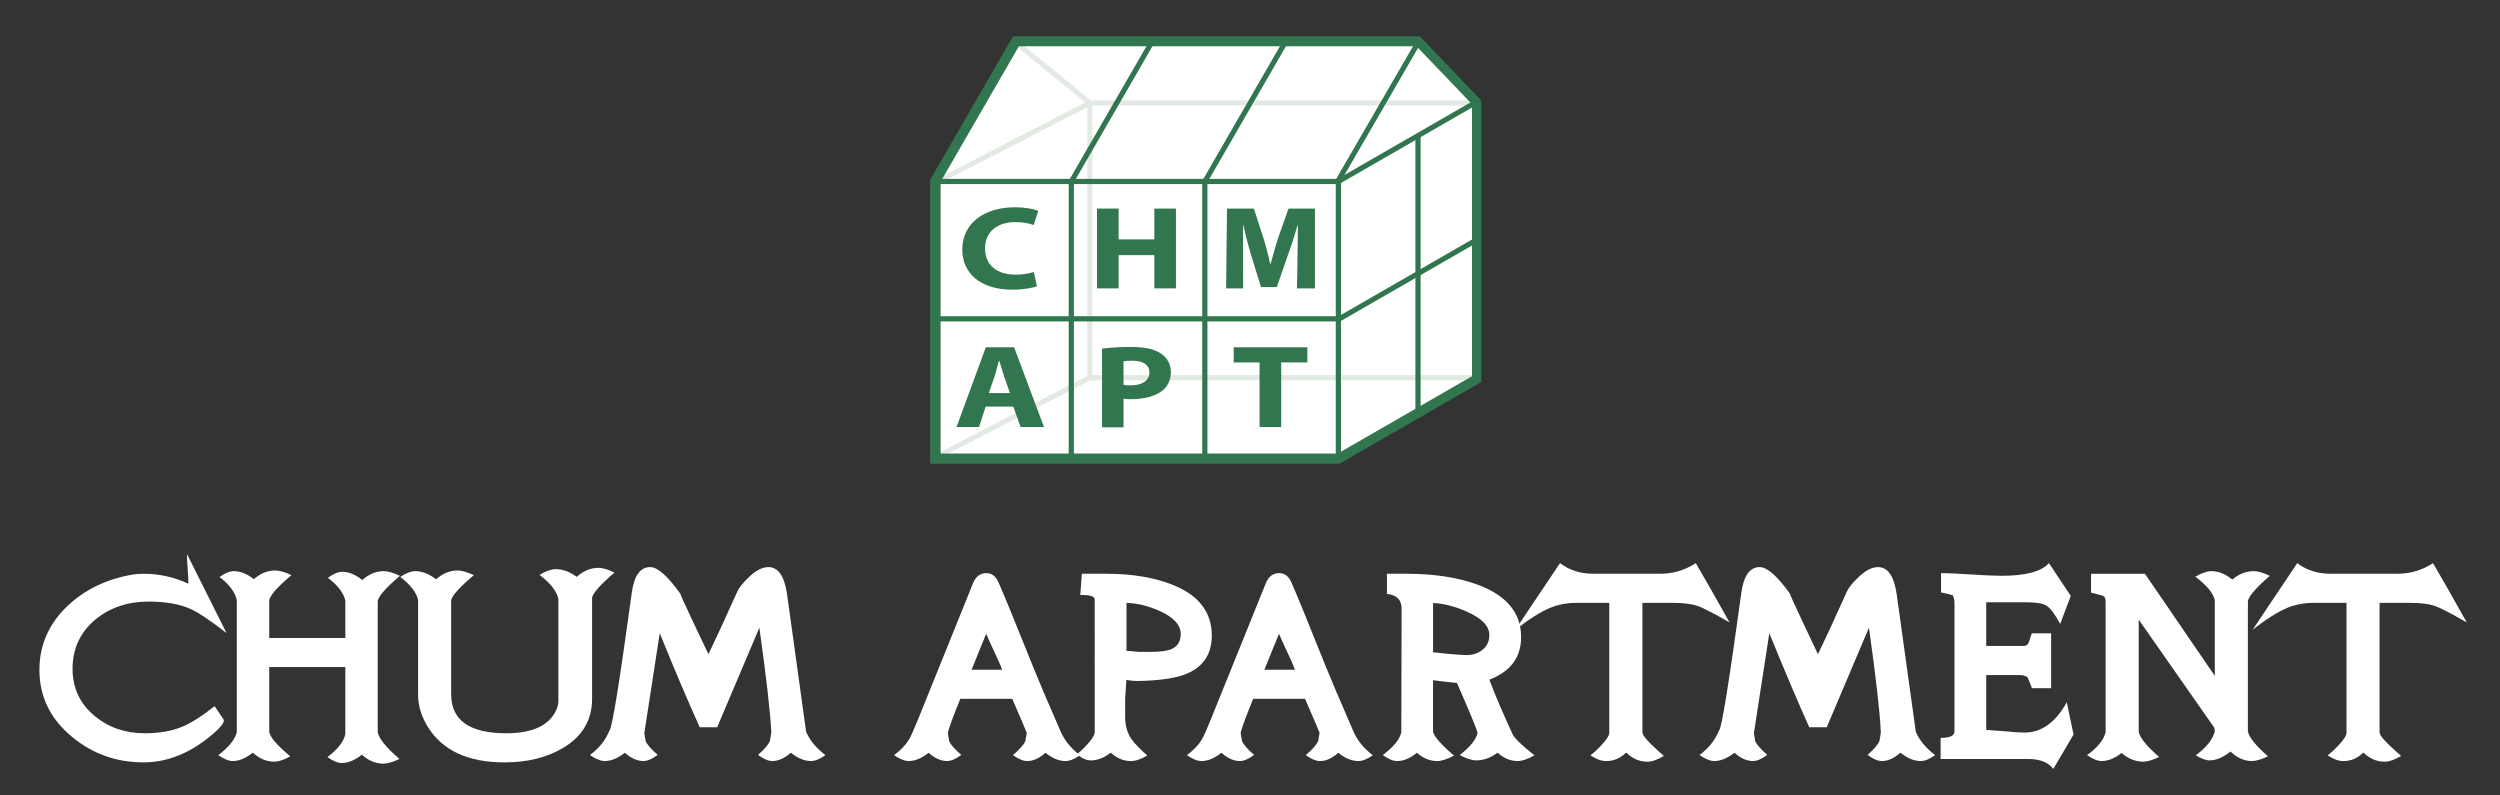 <?xml version="1.0" encoding="utf-8"?>
<!-- Generator: Adobe Illustrator 16.0.3, SVG Export Plug-In . SVG Version: 6.00 Build 0)  -->
<!DOCTYPE svg PUBLIC "-//W3C//DTD SVG 1.1//EN" "http://www.w3.org/Graphics/SVG/1.1/DTD/svg11.dtd">
<svg version="1.1" id="レイヤー_1" xmlns="http://www.w3.org/2000/svg" xmlns:xlink="http://www.w3.org/1999/xlink" x="0px"
	 y="0px" width="330px" height="105px" viewBox="0 -3.15 330 105" enable-background="new 0 -3.15 330 105" xml:space="preserve">
<rect x="0" y="-3.15" width="330" height="105" fill="#333333" stroke="none"/>
<polygon fill="#FFFFFF" points="186.951,2.27 134.066,2.27 123.396,20.739 123.396,57.451 176.634,57.451 194.917,46.923 
	194.917,10.363 187.169,2.27 "/>
<g opacity="0.2">
	<g>
		<g>
			<defs>
				<rect id="SVGID_1_" x="123.442" y="2.328" width="71.228" height="55"/>
			</defs>
			<clipPath id="SVGID_2_">
				<use xlink:href="#SVGID_1_"  overflow="visible"/>
			</clipPath>
			<path clip-path="url(#SVGID_2_)" fill="#759775" d="M134.079,2.878c0,0,9.185,7.523,9.429,7.725v35.886
				c-0.364,0.189-19.88,10.271-19.88,10.271l0.314,0.608l20.252-10.462V10.278l-9.68-7.93L134.079,2.878z"/>
		</g>
		<g>
			<defs>
				<rect id="SVGID_3_" x="123.442" y="2.328" width="71.228" height="55"/>
			</defs>
			<clipPath id="SVGID_4_">
				<use xlink:href="#SVGID_3_"  overflow="visible"/>
			</clipPath>
			<path clip-path="url(#SVGID_4_)" fill="#759775" d="M143.851,10.097h-0.084L123.627,20.5l0.315,0.61
				c0,0,19.845-10.251,19.992-10.327h50.735v-0.687L143.851,10.097L143.851,10.097z"/>
		</g>
		<g>
			<defs>
				<rect id="SVGID_5_" x="123.442" y="2.328" width="71.228" height="55"/>
			</defs>
			<clipPath id="SVGID_6_">
				<use xlink:href="#SVGID_5_"  overflow="visible"/>
			</clipPath>
			<rect x="143.851" y="46.355" clip-path="url(#SVGID_6_)" fill="#759775" width="50.818" height="0.686"/>
		</g>
		<g>
			<defs>
				<rect id="SVGID_7_" x="123.442" y="2.328" width="71.228" height="55"/>
			</defs>
			<clipPath id="SVGID_8_">
				<use xlink:href="#SVGID_7_"  overflow="visible"/>
			</clipPath>
			<rect x="123.442" y="20.805" clip-path="url(#SVGID_8_)" fill="#759775" width="0.686" height="36.259"/>
		</g>
	</g>
</g>
<path fill="#31764E" d="M187.433,1.657h-53.72l-10.931,18.917v37.489H176.8l18.73-10.784V10.116L187.433,1.657z M186.977,2.955
	c0.774,0.812,7.021,7.335,7.327,7.653v35.905c-0.762,0.437-17.576,10.12-17.73,10.208h-52.446V20.897
	c0.091-0.156,10.173-17.605,10.366-17.941L186.977,2.955L186.977,2.955z"/>
<rect x="123.784" y="38.592" fill="#31764E" width="52.879" height="0.686"/>
<rect x="146.324" y="1.208" transform="matrix(0.866 0.5 -0.5 0.866 25.547 -71.823)" fill="#31764E" width="0.687" height="21.01"/>
<rect x="163.946" y="1.207" transform="matrix(0.866 0.5 -0.5 0.866 27.911 -80.642)" fill="#31764E" width="0.687" height="21.01"/>
<rect x="123.784" y="20.462" fill="#31764E" width="52.879" height="0.686"/>
<path fill="#31764E" d="M176.494,20.507l-0.173,0.101v36.457h0.687V21.003c0.338-0.193,17.832-10.267,17.832-10.267l-0.342-0.593
	L176.494,20.507z"/>
<rect x="185.315" y="23.364" transform="matrix(0.499 0.867 -0.867 0.499 122.347 -144.012)" fill="#31764E" width="0.686" height="20.774"/>
<rect x="181.582" y="1.211" transform="matrix(0.865 0.501 -0.501 0.865 30.352 -89.574)" fill="#31764E" width="0.686" height="21.009"/>
<rect x="158.695" y="20.805" fill="#31764E" width="0.686" height="36.259"/>
<rect x="141.069" y="20.805" fill="#31764E" width="0.686" height="36.259"/>
<rect x="123.442" y="20.805" fill="#31764E" width="0.686" height="36.259"/>
<rect x="186.832" y="14.753" fill="#31764E" width="0.687" height="36.258"/>
<path fill="#31764E" d="M136.877,34.634c-0.506,0.204-1.707,0.453-3.229,0.453c-4.375,0-6.628-2.279-6.628-5.296
	c0-3.595,3.08-5.58,6.911-5.58c1.483,0,2.609,0.249,3.117,0.47l-0.602,1.874c-0.563-0.203-1.372-0.391-2.404-0.391
	c-2.253,0-4.017,1.143-4.017,3.502c0,2.108,1.501,3.438,4.036,3.438c0.883,0,1.822-0.143,2.403-0.346L136.877,34.634z"/>
<polygon fill="#31764E" points="147.659,24.383 147.659,28.448 152.371,28.448 152.371,24.383 155.224,24.383 155.224,34.916 
	152.371,34.916 152.371,30.526 147.659,30.526 147.659,34.916 144.804,34.916 144.804,24.383 "/>
<path fill="#31764E" d="M171.326,26.554h-0.033c-0.387,1.347-0.873,2.847-1.328,4.078l-1.432,4.112h-2.08l-1.258-4.063
	c-0.386-1.25-0.768-2.735-1.065-4.128h-0.033c-0.055,1.423,0.001,8.362,0.001,8.362h-2.251l0.116-10.533h3.546l1.152,3.532
	c0.385,1.202,0.735,2.517,0.998,3.75h0.069c0.313-1.218,0.715-2.593,1.118-3.782l1.238-3.5h3.492l-0.002,10.533h-2.375
	C171.201,34.916,171.326,28.103,171.326,26.554"/>
<path fill="#31764E" d="M130.109,50.519l-0.882,2.705h-2.967l3.869-10.534h3.735l3.943,10.534h-3.08l-0.976-2.705H130.109z
	 M133.319,48.738l-0.789-2.234c-0.205-0.625-0.43-1.422-0.619-2.031h-0.055c-0.171,0.625-0.376,1.42-0.565,2.031l-0.768,2.234
	H133.319z"/>
<path fill="#31764E" d="M145.471,42.871c0.882-0.126,2.121-0.221,3.867-0.221c1.765,0,3.042,0.282,3.887,0.86
	c0.807,0.515,1.332,1.39,1.332,2.422c0,1.046-0.393,1.923-1.145,2.501c-0.976,0.751-2.441,1.111-4.131,1.111
	c-0.374,0-0.714-0.018-0.976-0.063v3.78h-2.834V42.871z M148.306,47.653c0.245,0.047,0.545,0.063,0.958,0.063
	c1.522,0,2.46-0.641,2.46-1.704c0-0.969-0.79-1.546-2.235-1.546c-0.581,0-0.975,0.031-1.183,0.077V47.653z"/>
<polygon fill="#31764E" points="166.264,44.691 162.849,44.691 162.849,42.69 172.574,42.69 172.574,44.691 169.119,44.691 
	169.119,53.224 166.264,53.224 "/>
<path fill="#FFFFFF" d="M29.898,80.41c-2.128-1.646-3.712-2.72-4.77-3.188c-1.456-0.644-3.288-0.964-5.51-0.964
	c-2.743,0-5.069,0.781-6.984,2.333c-2.042,1.686-3.057,3.866-3.057,6.544c0,2.529,0.971,4.615,2.924,6.23
	c1.826,1.514,4.027,2.276,6.607,2.276c1.924,0,3.589-0.288,4.972-0.875c1.157-0.476,2.578-1.378,4.25-2.701l1.157,1.714
	c0.037,0.053,0.061,0.111,0.061,0.178c0,0.362-0.476,0.949-1.437,1.773c-2.906,2.501-5.971,3.754-9.171,3.754
	c-3.583,0-6.723-1.127-9.431-3.367c-2.869-2.369-4.306-5.31-4.306-8.836c0-3.306,1.258-6.138,3.759-8.492
	c2.282-2.135,5.111-3.498,8.5-4.086c0.449-0.074,0.964-0.115,1.532-0.115c2.038,0,4.008,0.445,5.898,1.326
	c-0.018-0.015-0.025-0.027-0.025-0.041c0-0.424-0.033-1.076-0.096-1.942c-0.06-0.88-0.095-1.533-0.095-1.957L29.898,80.41z"/>
<path fill="#FFFFFF" d="M52.787,72.86c-1.814,1.537-2.783,2.642-2.927,3.313v17.333c0.17,0.856,1.122,2.026,2.873,3.526
	c-0.875,0.414-1.576,0.619-2.126,0.619c-1.015,0-1.965-0.388-2.843-1.18c-0.929,0.732-1.81,1.095-2.641,1.095
	c-0.543,0-1.173-0.261-1.9-0.78c1.353-1.021,2.143-2.031,2.359-3.023v-8.857H35.54v8.572c0.126,0.699,1.058,1.771,2.779,3.214
	c-0.855,0.468-1.56,0.698-2.115,0.698c-1.015,0-1.958-0.398-2.836-1.189c-0.925,0.739-1.809,1.106-2.636,1.106
	c-0.543,0-1.183-0.271-1.921-0.776c1.399-1.066,2.216-2.078,2.447-3.033V76.065c-0.231-1.058-0.994-2.077-2.287-3.046
	c0.722-0.518,1.355-0.777,1.898-0.777c0.852,0,1.733,0.346,2.636,1.053c0.876-0.758,1.824-1.142,2.837-1.142
	c0.551,0,1.266,0.204,2.131,0.618c-1.812,1.528-2.783,2.618-2.933,3.289v5.002h10.042v-4.939c-0.228-1.021-1.002-2.022-2.301-3
	c0.724-0.535,1.358-0.797,1.9-0.797c0.86,0,1.735,0.367,2.639,1.086c0.88-0.783,1.823-1.17,2.834-1.17
	C51.206,72.242,51.918,72.455,52.787,72.86"/>
<path fill="#FFFFFF" d="M81.109,72.427c-1.842,1.578-2.823,2.688-2.953,3.308v13.356c0,2.816-1.288,4.982-3.861,6.502
	c-2.129,1.259-4.692,1.892-7.683,1.892c-4.848,0-8.234-1.579-10.162-4.723c-0.843-1.374-1.264-2.785-1.264-4.238V76.033
	c-0.219-0.988-1.002-1.998-2.355-3.031c0.778-0.51,1.449-0.76,2.017-0.76c0.864,0,1.772,0.359,2.718,1.071
	c0.88-0.774,1.828-1.16,2.848-1.16c0.547,0,1.252,0.205,2.133,0.619c-1.861,1.574-2.858,2.675-2.995,3.298v12.418
	c0,3.436,2.424,5.154,7.268,5.154c3.546,0,5.782-1.075,6.667-3.219c0.144-0.331,0.219-0.693,0.219-1.104v-13.4
	c-0.205-1.02-1.036-2.082-2.49-3.186c0.839-0.502,1.552-0.754,2.129-0.754c0.95,0,1.874,0.335,2.78,1.02
	c0.876-0.791,1.838-1.195,2.869-1.195C79.537,71.804,80.245,72.007,81.109,72.427"/>
<path fill="#FFFFFF" d="M108.956,96.531c-0.722,0.508-1.36,0.776-1.91,0.776c-0.859,0-1.742-0.367-2.654-1.106
	c-0.827,0.739-1.635,1.106-2.45,1.106c-0.538,0-1.167-0.274-1.882-0.813c0.867-0.756,1.388-1.375,1.572-1.858
	c0.07-0.364,0.126-0.728,0.182-1.095c-0.124-2.59-0.648-7.195-1.575-13.842l-5.57,13.146h-2.307c-1.479-3.26-3.24-7.4-5.277-12.412
	l-2.036,13.208l0.175,1.03c0.191,0.465,0.722,1.072,1.593,1.82c-0.722,0.541-1.344,0.814-1.887,0.814
	c-0.814,0-1.632-0.363-2.445-1.094c-0.929,0.729-1.814,1.094-2.652,1.094c-0.557,0-1.216-0.273-1.961-0.796
	c1.204-0.876,2.066-1.956,2.583-3.247c0.335-0.246,1.315-6.297,2.936-18.145c0.305-2.27,1.114-3.41,2.432-3.41
	c0.975,0,2.305,1.17,3.975,3.498c0,0.103,0.549,1.324,1.66,3.67l2.058,4.328c0.939-1.951,2.199-4.678,3.78-8.197
	c0.221-0.527,0.701-1.137,1.409-1.832c0.98-0.977,1.886-1.467,2.72-1.467c1.315,0,2.14,1.221,2.475,3.643l2.506,18.085
	C106.872,94.551,107.722,95.58,108.956,96.531"/>
<path fill="#FFFFFF" d="M142.554,96.549c-0.719,0.497-1.36,0.759-1.907,0.759c-0.862,0-1.747-0.364-2.643-1.096
	c-0.808,0.73-1.611,1.096-2.408,1.096c-0.545,0-1.171-0.271-1.889-0.787c0.904-0.77,1.456-1.395,1.645-1.877
	c0.025-0.13,0.086-0.47,0.183-1.039c-0.011-0.089-0.656-1.588-1.916-4.513h-6.858c-1.058,2.603-1.605,4.116-1.642,4.546l0.175,1.043
	c0.193,0.461,0.719,1.063,1.595,1.811c-0.72,0.541-1.348,0.816-1.884,0.816c-0.803,0-1.611-0.364-2.427-1.096
	c-0.915,0.73-1.788,1.096-2.638,1.096c-0.545,0-1.178-0.271-1.919-0.777c0.878-0.662,1.528-1.342,1.961-2.046
	c0.228-0.386,0.612-1.233,1.146-2.538l7.31-18.106c0.361-0.896,0.954-1.339,1.765-1.339c0.701,0,1.224,0.394,1.583,1.181
	c0.613,1.358,2.163,5.146,4.662,11.368c0.515,1.305,1.693,4.085,3.549,8.342C140.505,94.565,141.352,95.617,142.554,96.549
	 M132.287,85.253c-0.156-0.413-0.308-0.786-0.461-1.117c-0.785-1.682-1.339-2.896-1.656-3.623l-1.921,4.74H132.287z"/>
<path fill="#FFFFFF" d="M159.957,80.736c0,2.413-1.083,4.086-3.244,5.018c-1.395,0.597-3.458,0.912-6.204,0.978
	c-0.631,0.021-1.243-0.026-1.83-0.134l-0.159,2.464v2.462c0,1.1,0.275,2.059,0.822,2.874c0.373,0.545,1.069,1.263,2.096,2.177
	c-0.806,0.483-1.525,0.735-2.172,0.735c-0.944,0-1.831-0.368-2.655-1.108c-0.888,0.686-1.745,1.021-2.604,1.021
	c-0.596,0-1.208-0.274-1.858-0.815c0.424-0.314,0.889-0.76,1.402-1.332c0.64-0.703,0.95-1.229,0.95-1.584V75.962
	c0-0.401-0.631-0.586-1.903-0.576l0.21-2.801h3.218c3.475,0,6.42,0.509,8.858,1.5C158.271,75.458,159.957,77.69,159.957,80.736
	 M155.858,80.539c0-1.194-0.934-2.205-2.792-3.045c-1.502-0.67-2.96-1.02-4.369-1.064v0.277v6.047c0.27,0.015,0.797,0.06,1.56,0.144
	h1.561c1.213,0,2.098-0.103,2.662-0.307C155.397,82.255,155.858,81.565,155.858,80.539"/>
<path fill="#FFFFFF" d="M181.212,96.549c-0.729,0.497-1.359,0.759-1.903,0.759c-0.867,0-1.757-0.364-2.655-1.096
	c-0.808,0.73-1.604,1.096-2.404,1.096c-0.543,0-1.174-0.271-1.887-0.787c0.9-0.77,1.445-1.395,1.646-1.877
	c0.025-0.13,0.089-0.47,0.173-1.039c-0.005-0.089-0.646-1.588-1.917-4.513h-6.848c-1.054,2.603-1.604,4.116-1.65,4.546l0.183,1.043
	c0.195,0.461,0.72,1.063,1.588,1.811c-0.708,0.541-1.344,0.816-1.875,0.816c-0.807,0-1.612-0.364-2.432-1.096
	c-0.922,0.73-1.796,1.096-2.634,1.096c-0.545,0-1.188-0.271-1.924-0.777c0.883-0.662,1.53-1.342,1.954-2.046
	c0.236-0.386,0.624-1.233,1.146-2.538l7.313-18.106c0.361-0.896,0.953-1.339,1.769-1.339c0.692,0,1.228,0.394,1.591,1.181
	c0.604,1.358,2.158,5.146,4.648,11.368c0.521,1.305,1.707,4.085,3.553,8.342C179.158,94.565,180,95.617,181.212,96.549
	 M170.938,85.253c-0.155-0.413-0.308-0.786-0.456-1.117c-0.794-1.682-1.344-2.896-1.658-3.623l-1.924,4.74H170.938z"/>
<path fill="#FFFFFF" d="M202.544,96.554c-0.869,0.497-1.613,0.754-2.213,0.754c-0.953,0-1.836-0.368-2.648-1.109
	c-0.906,0.687-1.842,1.021-2.813,1.021c-0.584,0-1.309-0.242-2.188-0.707c1.359-1.049,2.152-2.021,2.355-2.912
	c-0.045-0.363-0.949-2.561-2.718-6.596c-0.7-0.064-1.756-0.182-3.157-0.366v6.804c0.137,0.623,1.053,1.676,2.758,3.145
	c-0.879,0.479-1.619,0.723-2.209,0.723c-0.963,0-1.854-0.363-2.683-1.095c-0.891,0.729-1.753,1.095-2.599,1.095
	c-0.557,0-1.186-0.271-1.9-0.796c1.42-1.063,2.233-2.062,2.443-3.011l0.041-16.295c0-1.185-0.645-1.825-1.939-1.963v-2.658h2.555
	c3.733,0,6.897,0.494,9.504,1.473c3.773,1.419,5.652,3.716,5.652,6.874c0,2.697-1.402,4.569-4.188,5.63
	c0.768,2.061,1.798,4.454,3.061,7.197C199.901,94.289,200.867,95.216,202.544,96.554 M196.593,80.662
	c0-1.174-0.995-2.201-2.988-3.082c-1.555-0.688-3.031-1.065-4.441-1.138v6.507c0.235,0.023,0.873,0.098,1.895,0.2
	c1.296,0.12,2.146,0.173,2.539,0.173c0.82,0,1.531-0.236,2.117-0.723C196.307,82.128,196.593,81.481,196.593,80.662"/>
<path fill="#FFFFFF" d="M228.303,79.012c-2.185-1.257-3.616-1.992-4.322-2.212c-0.78-0.245-1.817-0.372-3.106-0.372h-4.078v17.103
	c0,0.428,0.943,1.463,2.834,3.102c-0.826,0.509-1.563,0.76-2.205,0.76c-1.016,0-1.932-0.398-2.779-1.21
	c-0.729,0.75-1.611,1.127-2.654,1.127c-0.617,0-1.302-0.258-2.055-0.755c0.471-0.354,0.962-0.811,1.467-1.364
	c0.68-0.723,1.021-1.264,1.021-1.608V76.428h-4.358c-1.255,0-2.417,0.229-3.47,0.665c-1.256,0.523-2.768,1.482-4.578,2.889
	l5.898-8.793c1.262,0.936,2.713,1.396,4.387,1.396h8.865c1.658,0,3.219-0.461,4.674-1.396
	C224.781,72.777,226.271,75.385,228.303,79.012"/>
<path fill="#FFFFFF" d="M255.438,96.531c-0.722,0.508-1.354,0.776-1.918,0.776c-0.856,0-1.749-0.367-2.667-1.106
	c-0.811,0.739-1.632,1.106-2.445,1.106c-0.545,0-1.169-0.274-1.886-0.813c0.866-0.756,1.388-1.375,1.569-1.858
	c0.068-0.364,0.133-0.728,0.179-1.095c-0.108-2.59-0.638-7.195-1.567-13.842l-5.572,13.146h-2.311
	c-1.468-3.26-3.232-7.4-5.27-12.412l-2.037,13.208l0.177,1.03c0.194,0.465,0.72,1.072,1.586,1.82
	c-0.719,0.541-1.346,0.814-1.88,0.814c-0.818,0-1.635-0.363-2.447-1.094c-0.931,0.729-1.82,1.094-2.66,1.094
	c-0.549,0-1.203-0.273-1.957-0.796c1.209-0.876,2.063-1.956,2.588-3.247c0.334-0.246,1.307-6.297,2.935-18.145
	c0.308-2.27,1.112-3.41,2.435-3.41c0.973,0,2.301,1.17,3.978,3.498c0,0.103,0.547,1.324,1.657,3.67l2.045,4.328
	c0.949-1.951,2.207-4.678,3.789-8.197c0.224-0.527,0.695-1.137,1.42-1.832c0.977-0.977,1.88-1.467,2.713-1.467
	c1.322,0,2.145,1.221,2.48,3.643l2.514,18.085C253.346,94.551,254.201,95.58,255.438,96.531"/>
<path fill="#FFFFFF" d="M273.708,93.814l-2.672,4.536c-0.644-0.865-1.754-1.313-3.313-1.313h-11.562v-2.785
	c1.219,0,1.83-0.284,1.83-0.838V76.443c0-0.357-0.072-0.689-0.225-1.012c-0.344-0.109-0.85-0.242-1.546-0.387v-2.543
	c0.877,0,2.2,0.061,3.972,0.178c1.773,0.115,3.098,0.178,3.977,0.178c3.191,0,5.285-0.556,6.295-1.669l2.877,4.326l-1.393,3.694
	c-0.722-1.318-1.34-2.143-1.871-2.445c-0.465-0.284-1.433-0.415-2.894-0.415h-5v5.763h4.944c0.297,0,0.508-0.121,0.625-0.367
	c0.074-0.162,0.225-0.598,0.445-1.291h2.551v7.242h-2.528c-0.231-0.639-0.441-1.133-0.604-1.484
	c-0.334-0.168-0.675-0.252-1.008-0.252h-4.425v7.238c0.38,0.021,1.218,0.078,2.528,0.186c0.982,0.107,1.83,0.167,2.524,0.167
	c2.242,0,4.101-1.337,5.581-4.001L273.708,93.814z"/>
<path fill="#FFFFFF" d="M299.609,72.86c-1.793,1.562-2.755,2.675-2.887,3.313V93.39c0.152,0.787,1.037,1.888,2.654,3.288
	c-0.861,0.414-1.578,0.629-2.112,0.629c-1.019,0-1.97-0.419-2.834-1.253c-0.985,0.777-1.907,1.164-2.771,1.164
	c-0.488,0-1.096-0.227-1.813-0.67c1.436-1.072,2.27-2.129,2.51-3.163l-0.063-0.466l-9.983-14.279v14.824
	c0.168,0.787,1.063,1.887,2.696,3.307c-0.865,0.415-1.564,0.619-2.098,0.619c-1.035,0-1.986-0.385-2.849-1.148
	c-0.915,0.709-1.791,1.065-2.642,1.065c-0.562,0-1.194-0.271-1.92-0.776c1.4-1.024,2.213-2.039,2.444-3.041V76.269
	c0-0.451-0.131-0.713-0.401-0.792l-1.521-0.403v-2.486h7.116l9.219,13.478V76.06c-0.231-0.945-1.085-1.975-2.567-3.083
	c0.834-0.487,1.541-0.735,2.119-0.735c0.93,0,1.846,0.367,2.758,1.112c0.869-0.745,1.822-1.112,2.844-1.112
	C298.062,72.242,298.755,72.455,299.609,72.86"/>
<path fill="#FFFFFF" d="M325.615,79.012c-2.183-1.257-3.619-1.992-4.313-2.212c-0.788-0.245-1.824-0.372-3.112-0.372h-4.089v17.103
	c0,0.428,0.949,1.463,2.843,3.102c-0.823,0.509-1.557,0.76-2.208,0.76c-1.007,0-1.932-0.398-2.779-1.21
	c-0.718,0.75-1.604,1.127-2.658,1.127c-0.608,0-1.299-0.258-2.051-0.755c0.461-0.354,0.967-0.811,1.473-1.364
	c0.678-0.723,1.018-1.264,1.018-1.608V76.428h-4.352c-1.26,0-2.42,0.229-3.484,0.665c-1.238,0.523-2.765,1.482-4.561,2.889
	l5.893-8.793c1.25,0.936,2.717,1.396,4.387,1.396h8.863c1.668,0,3.219-0.461,4.674-1.396
	C322.093,72.777,323.582,75.385,325.615,79.012"/>
</svg>
